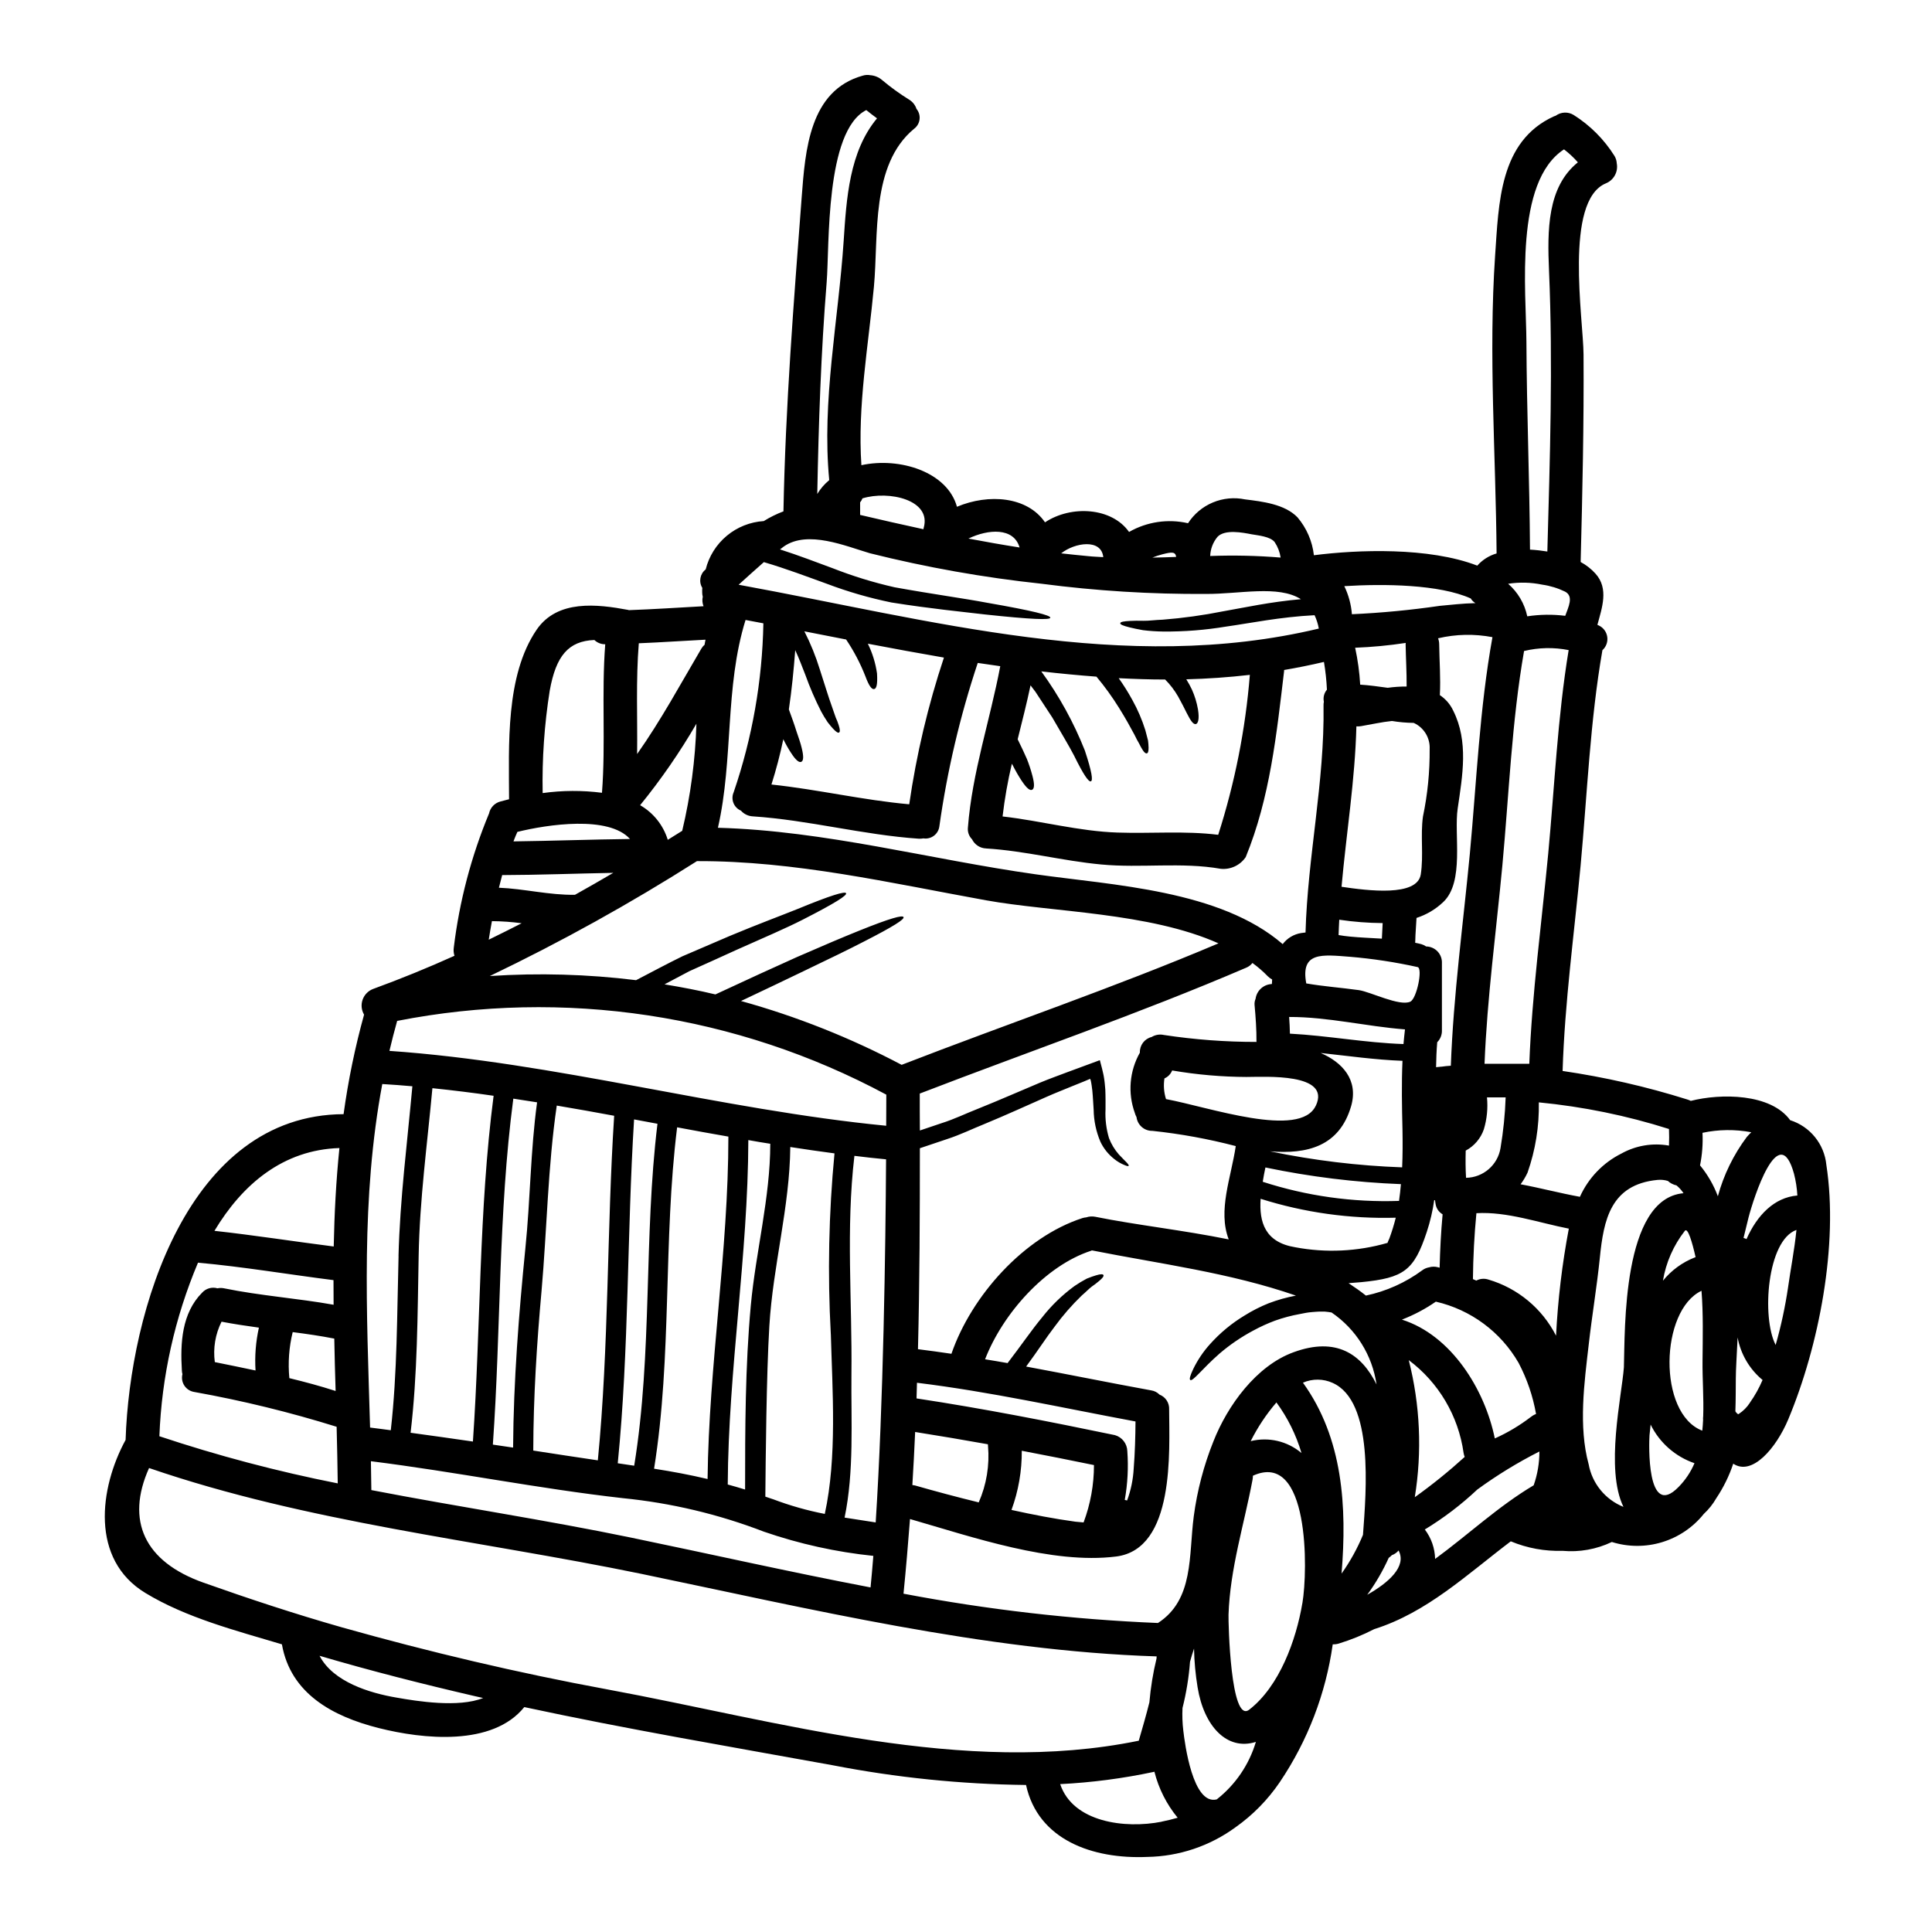 <?xml version="1.0" encoding="UTF-8"?>
<!-- Uploaded to: SVG Find, www.svgrepo.com, Generator: SVG Find Mixer Tools -->
<svg fill="#000000" width="800px" height="800px" version="1.1" viewBox="144 144 512 512" xmlns="http://www.w3.org/2000/svg">
 <path d="m432.88 429.91c0 0.031-2.668 1.125-4.625 1.898-2.195 0.922-4.539 1.812-7 2.91-4.926 2.164-10.32 4.656-16.488 7.203-3.113 1.246-6.227 2.789-9.758 3.938-2.344 0.789-4.773 1.602-7.234 2.434 0 17.586-0.059 35.426-0.504 53.258 2.965 0.355 5.902 0.789 8.867 1.215 5.305-15.391 19.242-30.93 34.664-35.941l0.004-0.004c0.348-0.109 0.707-0.18 1.066-0.207 0.773-0.262 1.602-0.312 2.402-0.152 10.883 2.195 23.277 3.543 35.348 5.992-2.938-7.68 0.621-16.34 1.867-24.73-7.254-1.898-14.637-3.246-22.094-4.035-2.129 0.047-3.945-1.531-4.207-3.644-0.191-0.348-0.34-0.715-0.445-1.098-1.914-5.266-1.426-11.105 1.336-15.984v-0.027c-0.07-1.938 1.23-3.66 3.113-4.121 0.977-0.594 2.144-0.785 3.258-0.535 8.117 1.23 16.316 1.848 24.527 1.84 0.027-3.262-0.207-6.523-0.504-9.785-0.047-0.559 0.043-1.121 0.266-1.637 0.289-2.129 2.035-3.766 4.18-3.91 0.047-0.027 0.098-0.035 0.152-0.031 0-0.395 0.027-0.789 0.059-1.18-0.418-0.223-0.797-0.5-1.133-0.832-1.254-1.297-2.625-2.484-4.086-3.543-0.43 0.547-0.992 0.977-1.637 1.242-28.438 12.203-57.676 22.238-86.527 33.363 0 3.231 0 6.523 0.031 9.785 1.93-0.652 3.852-1.309 5.723-1.93 3.41-1.066 6.523-2.609 9.578-3.793 6.082-2.434 11.594-4.891 16.578-6.969 2.492-1.035 4.926-1.898 7.176-2.754 2.848-1.039 5.547-2.047 8.039-2.969 0.207-0.059 0.504-0.234 0.621-0.176l0.176 0.711 0.359 1.363c0.203 0.891 0.445 1.781 0.562 2.641 0.176 1.039 0.234 2.047 0.328 3.023 0.086 1.93 0.059 3.68 0.059 5.277l-0.004-0.004c-0.125 2.566 0.188 5.133 0.918 7.594 0.602 1.574 1.477 3.031 2.582 4.301 0.891 0.977 1.629 1.656 2.074 2.133 0.445 0.477 0.652 0.789 0.562 0.922-0.09 0.133-0.414 0.086-1.035-0.18-1.008-0.398-1.949-0.945-2.789-1.629-1.566-1.227-2.828-2.801-3.676-4.598-1.133-2.676-1.738-5.547-1.781-8.453-0.117-1.602-0.176-3.32-0.355-5.117-0.117-0.859-0.207-1.777-0.418-2.668-0.059-0.125-0.086-0.332-0.176-0.406zm195.12 22.773c3.262 21.172-1.969 48.02-10.082 67.434-3.203 7.652-9.582 15.125-14.59 11.773v-0.004c-1.074 3.234-2.582 6.305-4.477 9.137-0.891 1.555-2.008 2.965-3.324 4.18-2.84 3.547-6.688 6.156-11.035 7.484-4.348 1.328-8.996 1.312-13.336-0.043-4.07 1.941-8.59 2.75-13.078 2.344-4.695 0.145-9.367-0.711-13.703-2.519-11.562 8.746-22.18 18.859-36.211 23.277-3.012 1.555-6.16 2.836-9.402 3.824-0.512 0.152-1.043 0.219-1.574 0.207-1.844 13.074-6.641 25.559-14.027 36.504-3.156 4.656-7.121 8.703-11.711 11.949-6.805 4.988-14.992 7.742-23.426 7.875-14.531 0.625-28.941-4.535-32.113-19.066h-0.004c-17.23-0.199-34.41-1.957-51.328-5.246-27.195-4.926-54.594-9.582-81.637-15.395-8.422 10.438-26.766 8.543-38.609 5.547-12.203-3.082-23.336-9.133-25.621-22.18-12.203-3.648-25.355-7.031-36.18-13.609-14.645-8.867-12.203-27.785-5.246-40.566 1.098-34.191 16.531-86.117 57.766-86.324 1.219-8.902 3.031-17.715 5.43-26.371-0.707-1.207-0.848-2.664-0.379-3.981 0.469-1.316 1.496-2.356 2.809-2.844 7.297-2.668 14.473-5.594 21.531-8.777h-0.004c-0.227-0.707-0.285-1.457-0.176-2.191 1.477-12.211 4.617-24.164 9.34-35.527 0.32-1.547 1.492-2.777 3.023-3.172 0.742-0.207 1.516-0.395 2.281-0.594-0.027-14.199-1.008-32.762 7.324-44.953 5.512-8.004 16.016-6.762 24.258-5.219 0.062 0.008 0.125 0.027 0.18 0.059 6.586-0.234 13.199-0.68 19.777-1.039-0.32-0.801-0.391-1.676-0.203-2.519-0.098-0.359-0.148-0.727-0.152-1.098-0.02-0.414-0.008-0.832 0.031-1.242-1-1.617-0.617-3.731 0.891-4.894 0.871-3.492 2.832-6.617 5.602-8.922 2.766-2.305 6.195-3.664 9.789-3.891 1.652-1.023 3.402-1.887 5.219-2.578 0.531-27.906 2.727-55.422 4.832-83.238 0.949-12.453 2.043-28.289 16.188-32.23h0.004c0.641-0.199 1.324-0.242 1.988-0.117 1.129 0.078 2.211 0.516 3.078 1.242 2.285 1.926 4.703 3.68 7.238 5.25 0.91 0.559 1.59 1.418 1.926 2.43 0.645 0.777 0.941 1.785 0.816 2.785-0.121 1-0.652 1.906-1.465 2.504-11.535 9.547-9.371 28.289-10.629 41.84-1.453 15.57-4.387 31.609-3.32 47.301 10.234-2.223 22.805 1.84 25.324 11.02 8.422-3.543 18.652-2.727 23.336 4.125 6.969-4.629 17.734-3.938 22.27 2.551 4.734-2.707 10.316-3.535 15.633-2.316 1.586-2.457 3.879-4.375 6.578-5.5 2.699-1.129 5.68-1.414 8.543-0.816 4.539 0.562 10.496 1.246 13.879 4.746 2.418 2.848 3.934 6.344 4.356 10.055 11.594-1.484 30.457-2.195 43.297 2.754 1.363-1.539 3.141-2.66 5.117-3.231-0.207-26.273-2.164-52.695-0.395-78.91 0.98-13.938 1.125-30.309 15.566-36.914 0.168-0.07 0.336-0.129 0.508-0.184 1.391-1.016 3.254-1.094 4.723-0.203 4.391 2.766 8.098 6.484 10.852 10.883 0.355 0.598 0.559 1.273 0.594 1.969 0.414 2.219-0.785 4.422-2.875 5.277-11.121 4.598-5.992 35.945-5.93 45.371 0.121 18.359-0.297 36.625-0.766 54.977h-0.004c1.48 0.797 2.812 1.84 3.938 3.086 3.586 3.973 1.719 9.055 0.504 13.578 0.117 0.059 0.234 0.09 0.355 0.148l-0.004 0.004c1.211 0.559 2.062 1.691 2.258 3.012 0.199 1.32-0.281 2.652-1.277 3.543-3.262 18.68-4.035 38.18-5.781 57.07-1.691 18.031-4.211 36.297-4.773 54.441 11.172 1.637 22.195 4.152 32.969 7.535 0.348 0.105 0.684 0.234 1.008 0.395 7.918-2.016 21.176-2.016 26.336 5.117 5.277 1.672 9.047 6.328 9.586 11.84zm-7.68 8.129v-0.004c-0.109-1.941-0.406-3.867-0.891-5.754-4.035-14.617-10.766 6.644-12.039 11.562-0.445 1.812-0.891 3.617-1.336 5.457 0.277 0.066 0.539 0.168 0.789 0.301 2.801-6.336 7.367-11.047 13.477-11.551zm-2.465 24.344c0.652-4.656 1.691-9.934 2.223-15.211-7.797 2.727-9.281 23.223-5.512 30.484l0.004-0.004c1.426-5.008 2.523-10.105 3.285-15.258zm-10.141 30.602h0.004c1.34-1.891 2.473-3.918 3.379-6.051-3.461-2.859-5.801-6.852-6.613-11.27-0.207 4.598-0.477 8.508-0.477 10.91-0.027 2.492 0 5.488-0.117 8.66 0.18 0.316 0.434 0.586 0.742 0.789 0.07-0.035 0.141-0.074 0.207-0.121 1.148-0.758 2.129-1.746 2.879-2.902zm-0.789-70.453 0.004-0.004c0.371-0.434 0.766-0.852 1.18-1.242-4.273-0.812-8.672-0.762-12.93 0.148 0.141 2.894-0.078 5.789-0.652 8.629 2.016 2.449 3.613 5.211 4.723 8.184 1.543-5.672 4.144-11 7.664-15.707zm-11.562 74.074c0.176-4.953-0.234-10.023-0.176-14.77 0.059-6.168 0.207-12.367-0.27-18.535-11.02 5.191-11.656 32.531 0.207 37.07 0.09-0.922 0.176-1.84 0.207-2.754h0.008c-0.027-0.336-0.023-0.668 0.012-1zm-2.191-42.168h0.004c0.059 0.004 0.121-0.004 0.176-0.031-0.922-4.09-2.074-7.945-2.848-7-3.012 3.856-5.012 8.402-5.812 13.227 2.238-2.762 5.156-4.891 8.469-6.184zm-4.328 60.848c1.789-1.816 3.219-3.953 4.211-6.297-5.074-1.738-9.258-5.418-11.625-10.234-0.117 0.949-0.203 1.902-0.297 2.852-0.133 1.891-0.859 22.469 7.695 13.691zm1.305-77.84c-0.512-0.785-1.141-1.484-1.867-2.078-0.852-0.184-1.641-0.59-2.281-1.18-0.891-0.273-1.828-0.363-2.758-0.27-12.426 1.215-14.266 10.586-15.273 20.668-0.789 7.684-2.074 15.273-2.938 22.922-1.18 10.172-2.754 21.734-0.027 31.758l0.004 0.004c0.926 5.102 4.41 9.367 9.223 11.297-4.894-10.02-0.445-29.414 0.117-37 0.309-9.844-0.496-44.688 15.785-46.125zm-3.852-12.633c0.059-1.453 0.059-2.906 0-4.387l-0.004-0.004c-11.215-3.559-22.773-5.922-34.488-7.055 0.121 6.336-0.895 12.645-2.992 18.625-0.508 1.086-1.121 2.117-1.84 3.082 5.246 0.98 10.465 2.363 15.715 3.32h0.004c2.238-4.981 6.133-9.039 11.02-11.477 3.824-2.121 8.262-2.863 12.566-2.094zm-24.141-260.56v-0.004c-1.109-1.266-2.34-2.418-3.68-3.438-13.227 8.629-10.02 37.574-9.961 51.004 0.086 18.359 0.832 36.711 0.949 55.07v-0.004c1.539 0.086 3.074 0.254 4.598 0.504 0.68-24.762 1.512-49.641 0.445-74.391-0.461-10.734-0.492-22.18 7.629-28.734zm-3.348 120.16c0.789-2.25 2.344-5.156-0.059-6.402l-0.004-0.004c-1.902-0.922-3.934-1.543-6.023-1.84-2.977-0.617-6.043-0.699-9.051-0.234 2.582 2.246 4.363 5.273 5.07 8.625 3.324-0.504 6.707-0.551 10.047-0.137zm-2.434 190.76-0.004-0.004c0.48-9.512 1.613-18.98 3.383-28.34-7.945-1.543-16.34-4.566-24.492-4.094-0.562 5.812-0.859 11.629-0.922 17.469 0.301 0.117 0.594 0.27 0.891 0.395h-0.004c0.996-0.531 2.168-0.625 3.238-0.266 7.75 2.285 14.219 7.652 17.891 14.848zm3.348-181.66c-3.914-0.781-7.953-0.699-11.832 0.238-3.258 18.621-4.004 38.047-5.75 56.844-1.629 17.406-4.035 35.031-4.723 52.547h11.863c0.707-18.562 3.258-37.242 5.012-55.691 1.68-17.805 2.481-36.191 5.414-53.926zm-9.281 221.33c1.008-2.879 1.52-5.906 1.516-8.953-5.75 2.91-11.254 6.281-16.461 10.082-4.254 4.004-8.914 7.551-13.906 10.586 1.711 2.246 2.664 4.977 2.727 7.801 8.723-6.387 16.801-13.984 26.109-19.504zm-0.738-18.105h-0.004c0.41-0.336 0.871-0.602 1.367-0.789-0.828-4.731-2.391-9.301-4.629-13.551-4.738-8.219-12.684-14.094-21.926-16.219-2.797 1.938-5.812 3.535-8.988 4.762 13.105 4.148 21.977 18.531 24.613 31.488 3.394-1.52 6.598-3.43 9.547-5.691zm-6.672-84.691h-4.969c0.277 2.852-0.004 5.731-0.832 8.473-0.836 2.418-2.551 4.426-4.805 5.633-0.059 2.406-0.059 4.832 0.09 7.207 4.547-0.07 8.391-3.383 9.133-7.871 0.75-4.445 1.207-8.938 1.363-13.441zm-9.508-64.586c1.777-18.977 2.578-38.551 5.992-57.379-4.773-0.914-9.684-0.812-14.414 0.301 0.195 0.5 0.297 1.035 0.297 1.574 0.059 4.508 0.414 8.984 0.176 13.492h0.004c1.539 1.02 2.766 2.445 3.543 4.121 4.094 8.156 2.461 17.199 1.18 25.918-1.035 6.879 1.871 19.512-3.887 24.848-2.004 1.887-4.402 3.305-7.023 4.152-0.09 2.016-0.297 4.035-0.328 6.051 0 0.176-0.027 0.355-0.027 0.531 0.531 0.121 1.066 0.207 1.598 0.359v-0.004c0.469 0.137 0.91 0.348 1.309 0.625 1.145 0.012 2.238 0.488 3.027 1.32 0.785 0.836 1.203 1.953 1.152 3.098v17.793c0.043 1.184-0.41 2.332-1.246 3.172-0.18 2.195-0.27 4.422-0.301 6.613 0.395-0.059 0.789-0.059 1.18-0.117v-0.031l0.004-0.004c0.051 0 0.102 0.012 0.145 0.031 0.863-0.117 1.719-0.234 2.582-0.27 0.684-18.738 3.262-37.57 5.039-56.195zm1.484-66.395c-0.512-0.305-0.941-0.73-1.246-1.242-8.301-3.738-22.918-3.918-33.508-3.262 1.129 2.332 1.812 4.856 2.016 7.441 7.801-0.352 15.578-1.094 23.309-2.223 2.738-0.238 6.074-0.652 9.43-0.715zm-2.852 226.26c-0.137-0.344-0.234-0.703-0.293-1.07-1.375-9.801-6.606-18.648-14.527-24.578 3.016 11.871 3.562 24.234 1.598 36.324 4.613-3.297 9.027-6.863 13.223-10.676zm-6.641-50.145c0.117-4.723 0.355-9.445 0.789-14.145-1.008-0.59-1.691-1.602-1.867-2.754-0.059-0.328-0.09-0.652-0.148-0.98-0.07 0.004-0.141-0.008-0.207-0.031-0.406 2.859-1.062 5.68-1.969 8.422-3.383 10.234-6.051 12.203-17.348 13.316-1.039 0.086-2.195 0.176-3.383 0.27 1.574 1.035 3.113 2.102 4.598 3.289h0.004c5.391-1.141 10.477-3.422 14.914-6.691 0.531-0.406 1.152-0.676 1.809-0.789 0.77-0.23 1.59-0.238 2.363-0.027 0.18 0.031 0.297 0.09 0.449 0.121zm-4.418-119.56c1.23-5.879 1.824-11.875 1.777-17.883 0.152-2.965-1.531-5.719-4.238-6.938-1.926-0.02-3.852-0.188-5.754-0.504-2.695 0.27-5.543 0.922-8.184 1.367-0.41 0.074-0.828 0.094-1.242 0.059-0.359 14.234-2.668 28.34-3.938 42.508 6.965 1.039 20.047 2.699 20.996-3.262 0.789-5.059-0.125-10.246 0.582-15.348zm-3.348 49.055c1.719-0.832 3.348-8.863 1.93-9.164h-0.004c-5.902-1.309-11.887-2.219-17.91-2.727-7.352-0.562-13.164-1.422-11.594 7.059 4.539 0.789 9.312 1.129 13.938 1.777 3.082 0.438 10.793 4.379 13.641 3.055zm-0.98-83.504c0.031-3.734-0.203-7.477-0.266-11.211 0-0.117 0.027-0.234 0.027-0.355v0.004c-4.438 0.676-8.914 1.102-13.402 1.273 0.695 3.223 1.145 6.496 1.336 9.785 2.434 0.145 4.859 0.504 7.293 0.832 1.66-0.23 3.336-0.344 5.012-0.336zm-0.832 94.742c0.121-1.309 0.238-2.582 0.395-3.887-10.258-0.789-20.398-3.32-30.699-3.293 0.117 1.484 0.176 2.938 0.207 4.422 10.082 0.527 20.02 2.426 30.098 2.754zm-0.355 32.668c0.148-3.32 0.148-6.613 0.09-9.961-0.148-6.141-0.27-12.203 0-18.266-7.266-0.27-14.473-1.309-21.68-2.078 5.637 2.434 10.086 7.059 8.07 14.086-3.113 10.707-11.688 12.781-21.473 11.98l0.004 0.004c11.523 2.398 23.227 3.816 34.988 4.238zm-0.328 4.449 0.004 0.004c-12.074-0.469-24.086-1.945-35.91-4.418-0.27 1.242-0.504 2.519-0.711 3.793 11.652 3.777 23.875 5.492 36.117 5.07 0.207-1.484 0.383-2.965 0.504-4.445zm-8.926 108.83c5.606-3.172 10.559-7.504 8.305-11.742h0.004c-0.473 0.57-1.086 1-1.781 1.246-0.254 0.262-0.531 0.5-0.832 0.711-1.555 3.449-3.461 6.731-5.695 9.785zm5.875-94.445c0.66-1.797 1.227-3.629 1.691-5.484-12.133 0.336-24.242-1.359-35.816-5.012-0.418 6.199 1.152 11.535 9.164 12.84h-0.004c8.133 1.535 16.512 1.137 24.465-1.156 0.113-0.355 0.289-0.711 0.5-1.188zm-1.992-79.438c0.059-1.395 0.121-2.754 0.207-4.125-3.852-0.027-7.695-0.324-11.504-0.891-0.059 1.367-0.148 2.699-0.176 4.066 0.977 0.176 1.969 0.297 2.938 0.395 2.848 0.285 5.727 0.371 8.535 0.555zm-1.418 118.14c-1.121-7.746-5.445-14.668-11.922-19.07-0.594-0.086-1.18-0.203-1.805-0.234h-1.484c-0.535 0-1.18 0.09-1.75 0.117l-0.918 0.09c-0.117 0-0.504 0.086-0.789 0.117l-1.688 0.328c-2.231 0.402-4.422 0.988-6.555 1.75-1.988 0.742-3.922 1.625-5.785 2.641-3.195 1.703-6.191 3.75-8.938 6.106-4.566 4.004-7.117 7.504-7.738 6.965-0.297-0.203 0-1.215 0.789-2.875l-0.004 0.004c1.164-2.402 2.66-4.629 4.449-6.609 2.66-2.973 5.746-5.535 9.164-7.594 2.016-1.262 4.141-2.344 6.348-3.231 2.356-0.898 4.785-1.582 7.262-2.047-17.555-6.082-35.941-8.391-54.059-11.98v-0.004c-0.07 0.027-0.141 0.055-0.207 0.094-12.066 3.914-23.422 16.633-28.109 28.766 1.969 0.324 3.977 0.648 5.965 1.008 3.543-4.598 6.43-8.867 9.223-12.203h-0.004c2.449-3.113 5.312-5.879 8.508-8.215 1.051-0.719 2.137-1.379 3.266-1.969 0.977-0.395 1.805-0.684 2.43-0.863 1.273-0.395 1.871-0.355 1.988-0.059 0.117 0.297-0.234 0.789-1.215 1.602h-0.004c-0.598 0.508-1.219 0.984-1.867 1.426-0.789 0.59-1.602 1.48-2.641 2.344-2.644 2.551-5.066 5.328-7.234 8.301-2.195 2.848-4.508 6.469-7.535 10.555 11.059 2.047 22.094 4.301 33.152 6.316h0.004c0.832 0.129 1.605 0.523 2.195 1.125 1.613 0.621 2.641 2.211 2.547 3.938 0.031 10.969 1.602 37-14.055 38.965-16.992 2.137-38.223-5.219-54.621-9.934-0.504 6.617-1.066 13.199-1.719 19.781v0.004c22.254 4.234 44.793 6.828 67.43 7.766 9.582-6.195 8.125-17.969 9.488-28.258 0.902-6.824 2.656-13.512 5.223-19.902 3.707-9.426 11.355-20.047 21.289-23.617 11.254-4.102 17.953 0.496 21.926 8.559zm-3.59 39.863c0.863-11.684 2.906-35.375-8.039-40.27h0.004c-2.5-1.133-5.359-1.156-7.875-0.059 10.629 14.742 11.684 32.918 10.234 50.59 2.273-3.195 4.176-6.637 5.676-10.262zm-9.555-223.98c-0.113-2.465-0.375-4.922-0.789-7.356-3.543 0.832-7.086 1.543-10.555 2.137-0.027 0.059 0 0.145 0 0.234-1.988 16.723-3.734 33.629-10.172 49.344-1.461 2.16-3.981 3.356-6.582 3.117-10.496-1.844-21.176-0.148-31.73-1.156-10.234-0.949-20.164-3.617-30.484-4.242v-0.004c-1.598-0.055-3.035-0.988-3.734-2.426-0.82-0.82-1.223-1.965-1.098-3.113 1.129-14.621 5.871-28.469 8.574-42.762-1.988-0.301-3.977-0.562-5.965-0.863-4.695 14.094-8.102 28.586-10.172 43.297-0.121 0.988-0.637 1.883-1.43 2.488-0.793 0.602-1.793 0.859-2.777 0.711-0.391 0.062-0.785 0.09-1.18 0.09-14.855-1.008-29.27-4.953-44.082-5.93h-0.004c-1.199-0.066-2.32-0.613-3.113-1.512-0.906-0.383-1.621-1.113-1.984-2.027-0.363-0.914-0.344-1.938 0.055-2.84 4.934-14.426 7.59-29.531 7.875-44.773-1.574-0.297-3.148-0.594-4.723-0.891-5.547 17.855-3.176 36.887-7.324 55.07 28.523 0.789 56.043 8.359 84.23 12.336 20.469 2.906 48.84 4.148 65.445 18.5l-0.004-0.004c1.191-1.574 2.945-2.625 4.894-2.934 0.395-0.059 0.789-0.117 1.156-0.148 0.562-20.133 5.07-39.91 4.773-60.074v-0.004c-0.016-0.359 0.016-0.719 0.09-1.07-0.242-1.133 0.059-2.312 0.809-3.195zm-2.938 110.25c4.094-8.75-13.465-7.621-18.297-7.621v0.004c-6.629-0.027-13.246-0.602-19.781-1.723-0.375 0.945-1.109 1.699-2.043 2.106-0.289 1.836-0.148 3.715 0.414 5.484 11.277 2.078 35.559 10.613 39.688 1.75zm0.789-126.45v0.004c-0.219-1.227-0.598-2.418-1.129-3.543-9.195 0.473-16.961 2.106-23.484 3.023-5.488 0.91-11.043 1.348-16.605 1.305-1.793-0.023-3.586-0.141-5.367-0.359-1.484-0.27-2.641-0.504-3.543-0.738-1.812-0.445-2.551-0.789-2.492-1.125 0.059-0.34 0.863-0.504 2.668-0.594 0.922-0.059 2.078-0.059 3.5-0.031 1.422 0.027 3.113-0.234 5.117-0.297h0.004c5.375-0.426 10.723-1.168 16.012-2.223 5.633-0.98 12.395-2.492 20.578-3.203-6.019-3.82-16.281-1.336-25.191-1.395-14.547 0.094-29.082-0.809-43.504-2.695-15.336-1.637-30.547-4.336-45.512-8.082-6.469-1.898-16.457-6.199-22.805-1.812-0.355 0.27-0.68 0.535-1.035 0.789 5.07 1.629 9.668 3.41 13.938 4.981 5.34 2.098 10.828 3.789 16.426 5.055 10.172 1.84 18.359 2.938 24.465 4.094 12.277 2.133 16.902 3.348 16.812 3.973-0.09 0.621-4.859 0.477-17.285-0.859-6.227-0.738-14.324-1.512-24.797-3.172h-0.004c-5.824-1.191-11.547-2.844-17.109-4.949-5.191-1.871-10.707-3.977-16.723-5.754-2.254 1.969-4.449 3.977-6.691 5.992 50.941 9.309 102.3 23.898 153.75 11.621zm-4.356 258.31c1.484-8.719 1.898-40.625-13.105-33.805h-0.004c-0.004 0.34-0.035 0.68-0.09 1.012-2.25 11.977-5.961 23.543-6.375 35.816-0.059 2.137 0.535 28.945 5.461 25.191 8.051-6.203 12.469-18.516 14.102-28.211zm-0.234-39.824h-0.004c-1.422-4.816-3.668-9.352-6.641-13.398-2.684 3.125-4.973 6.57-6.82 10.254 4.727-1.176 9.734-0.004 13.453 3.144zm-5.531-237.3c-0.215-1.461-0.754-2.859-1.574-4.09-1.156-1.516-4.449-1.777-6.109-2.078-2.312-0.445-7.086-1.395-9.055 0.68h0.004c-1.188 1.434-1.867 3.219-1.93 5.074 6.223-0.234 12.457-0.094 18.664 0.414zm-6.555 313.86c-7.652 2.434-13.777-4.152-15.449-14.473-0.559-3.394-0.879-6.82-0.945-10.258-0.395 1.156-0.738 2.309-1.066 3.5-0.309 4.129-0.973 8.227-1.988 12.242-0.098 1.992-0.027 3.984 0.207 5.965 0.395 3.438 2.519 19.863 8.863 18.262 4.957-3.887 8.582-9.219 10.379-15.254zm-9.992-240.37v-0.004c4.414-13.766 7.231-27.992 8.391-42.402-5.633 0.652-11.238 1.035-16.844 1.18l0.004 0.004c0.547 0.867 1.043 1.77 1.48 2.699 0.75 1.664 1.289 3.418 1.605 5.219 0.445 2.695 0 3.824-0.562 3.938-0.652 0.117-1.309-0.742-2.434-2.969-0.562-1.125-1.273-2.578-2.254-4.328l-0.004-0.004c-0.941-1.645-2.098-3.16-3.438-4.504-4.09 0-8.184-0.145-12.305-0.355 1.32 1.852 2.527 3.785 3.617 5.781 1.418 2.543 2.57 5.227 3.441 8.008 0.297 1.066 0.531 1.969 0.711 2.727 0.082 0.629 0.129 1.262 0.145 1.898 0 0.98-0.145 1.453-0.473 1.516s-0.684-0.238-1.18-1.039c-0.266-0.418-0.531-0.922-0.859-1.574-0.395-0.652-0.789-1.426-1.246-2.363-0.977-1.805-2.25-4.18-4.09-7.117-1.793-2.883-3.785-5.637-5.961-8.242-4.801-0.359-9.676-0.824-14.617-1.395h-0.004c4.711 6.473 8.586 13.512 11.535 20.953 1.898 5.723 2.191 7.973 1.602 8.184-0.59 0.207-1.93-1.688-4.481-6.879-1.336-2.578-3.32-5.84-5.75-10.051-1.336-2.016-2.816-4.297-4.453-6.789-0.414-0.562-0.859-1.156-1.305-1.719-1.008 4.773-2.223 9.547-3.41 14.293 0.949 1.93 1.777 3.676 2.402 5.117l0.004-0.008c0.598 1.5 1.105 3.035 1.512 4.598 0.621 2.344 0.477 3.41-0.09 3.676-0.566 0.27-1.422-0.355-2.754-2.363l-0.004 0.004c-0.879-1.348-1.68-2.742-2.398-4.18-0.062-0.117-0.148-0.234-0.207-0.355h-0.004c-1.09 4.602-1.91 9.266-2.461 13.965 10.199 1.156 20.25 3.938 30.48 4.269 8.957 0.301 17.793-0.504 26.656 0.594zm-17.438-73.484c2.098-0.031 4.199-0.09 6.297-0.176-0.176-1.398-1.156-1.336-3.586-0.711v-0.004c-0.922 0.238-1.828 0.535-2.711 0.891zm2.434 334.99c1.512-0.297 2.906-0.652 4.269-1.039v0.004c-2.934-3.562-5.039-7.731-6.168-12.203-0.07 0.004-0.145 0.023-0.207 0.059-8.156 1.734-16.434 2.816-24.762 3.231 3.379 10.117 17.156 11.879 26.867 9.969zm-1.336-43.266c0-0.176 0.031-0.355 0.031-0.531-45.637-1.457-92.133-12.664-136.61-21.883-43.559-8.969-88.191-13.535-130.41-28.035-6.258 13.965-1.215 24.816 14.383 30.363 12.125 4.301 24.344 8.332 36.738 11.863 23.16 6.523 46.617 12.066 70.281 16.43 45.516 8.418 94.535 23.098 140.88 13.609 0.98-3.383 1.969-6.762 2.816-10.172 0.336-3.918 0.969-7.805 1.895-11.625zm-6.047-50.332c0.328-4.152 0.445-8.305 0.477-12.457-19.285-3.586-38.43-7.871-57.914-10.258-0.027 1.395-0.059 2.785-0.117 4.148 17.645 2.672 35.141 6.109 52.578 9.73h-0.004c1.914 0.547 3.246 2.277 3.289 4.269 0.312 4.309 0.082 8.645-0.68 12.902 0.203 0.059 0.414 0.086 0.621 0.145 1.008-2.723 1.598-5.582 1.75-8.48zm22.469-139.16c-18.418-8.242-44.082-8.242-61.621-11.414-25.441-4.598-50.617-10.469-76.594-10.379-17.676 11.23-36.004 21.398-54.891 30.453 12.926-0.855 25.902-0.488 38.758 1.098 4.387-2.281 8.48-4.481 12.309-6.344 4.625-1.988 8.805-3.797 12.57-5.398 7.535-3.148 13.492-5.336 17.969-7.144 8.926-3.68 12.543-4.723 12.812-4.152 0.27 0.57-2.816 2.578-11.535 7.027-4.356 2.227-10.199 4.723-17.641 8.039-3.676 1.691-7.801 3.543-12.336 5.578-2.106 1.125-4.301 2.281-6.613 3.5 4.508 0.738 9.012 1.598 13.492 2.668 8.449-3.938 15.676-7.246 21.676-9.934 6.848-2.996 12.246-5.277 16.371-6.938 8.242-3.32 11.531-4.211 11.809-3.617 0.277 0.594-2.641 2.461-10.527 6.496-3.938 2.043-9.16 4.566-15.895 7.797-4.742 2.281-10.316 4.953-16.664 7.945l-0.004-0.008c14.762 4.09 29.039 9.766 42.586 16.922 27.934-10.836 56.34-20.48 83.969-32.195zm-34.539-102.62c1.305 0.148 2.668 0.18 4.004 0.27-0.504-4.984-7.594-3.852-11.152-1.008 2.375 0.258 4.75 0.527 7.148 0.738zm-1.215 256.09c1.824-4.863 2.758-10.016 2.754-15.211-6.375-1.312-12.754-2.578-19.129-3.793v-0.004c0.035 5.352-0.887 10.664-2.727 15.688 5.637 1.246 11.301 2.344 16.926 3.113 0.781 0.082 1.496 0.141 2.176 0.199zm-16.961-258.38c-1.543-5.363-8.305-4.891-13.551-2.363 4.508 0.852 9.012 1.652 13.551 2.363zm-10.824 253.06c2.062-4.703 2.906-9.844 2.461-14.957-0.023-0.148-0.031-0.297-0.027-0.445-6.434-1.152-12.863-2.238-19.285-3.258-0.207 4.684-0.445 9.367-0.738 14.055h-0.004c0.238 0.023 0.477 0.062 0.707 0.117 5.527 1.582 11.191 3.094 16.887 4.488zm-14.59-258.25c2.164-7.441-9.25-9.965-16.219-7.828-0.152 0.387-0.359 0.746-0.625 1.066v3.32c5.574 1.312 11.168 2.578 16.781 3.793 0.035-0.117 0.035-0.234 0.062-0.352zm-3.824 73.242h-0.004c1.91-13.207 4.988-26.215 9.195-38.875-6.731-1.156-13.465-2.406-20.164-3.68 1.223 2.481 2.039 5.137 2.43 7.875 0.18 2.965-0.145 4.062-0.789 4.152-0.641 0.09-1.367-0.891-2.285-3.383-1.344-3.43-3.059-6.703-5.117-9.758-3.707-0.711-7.383-1.426-11.059-2.164 1.656 3.246 3.023 6.629 4.094 10.109 1.363 4.18 2.309 7.383 3.172 9.727 0.395 1.215 0.789 2.223 1.066 3.055 0.312 0.664 0.574 1.348 0.785 2.047 0.355 1.098 0.355 1.691 0.086 1.871-0.27 0.176-0.738-0.09-1.574-0.98-0.395-0.414-0.891-1.008-1.484-1.777l0.004-0.004c-0.637-0.934-1.219-1.902-1.75-2.902-1.586-3.121-2.973-6.344-4.152-9.641-0.789-1.988-1.602-4.211-2.668-6.523-0.395 5.219-0.918 10.496-1.688 15.715 0.789 2.164 1.48 4.062 1.969 5.664 0.648 1.867 1.152 3.348 1.422 4.508 0.594 2.344 0.477 3.441-0.086 3.707-0.562 0.27-1.426-0.328-2.754-2.406l-0.004 0.004c-0.742-1.152-1.418-2.352-2.016-3.586-0.848 4.055-1.898 8.062-3.148 12.008 12.23 1.293 24.273 4.144 36.516 5.238zm-6.109 85.195c0.031-3.617 0.031-6.43 0.031-8.242-39.652-21.301-85.461-28.203-129.63-19.543-0.742 2.641-1.426 5.309-2.047 7.945 44.137 3.055 87.547 15.539 131.64 19.84zm-2.785 105.12c2.047-31.727 2.609-72.531 2.754-96.223-2.785-0.27-5.606-0.566-8.391-0.922-2.281 19.363-0.566 38.574-0.789 57.973-0.117 12.453 0.738 25.586-1.812 37.895 2.75 0.445 5.477 0.863 8.234 1.277zm0.355-372.09c-0.977-0.711-1.926-1.453-2.848-2.195-10.941 5.512-9.727 36.117-10.496 45.605-1.512 18.684-2.133 37.391-2.492 56.137l-0.004-0.004c0.844-1.395 1.918-2.637 3.176-3.676-2.019-21.027 2.43-42.348 3.82-63.344 0.746-11.293 1.488-23.688 8.84-32.523zm-1.715 389.32c0.266-2.668 0.504-5.457 0.738-8.359l-0.004-0.004c-9.871-1.02-19.59-3.172-28.973-6.406-12.027-4.633-24.625-7.625-37.453-8.895-22.371-2.519-44.41-7-66.719-9.785 0.059 2.551 0.086 5.117 0.117 7.652 22.891 4.418 45.992 7.871 68.824 12.594 20.82 4.305 42.051 9.113 63.465 13.199zm-12.129-19.484c3.289-15.062 2.016-32.668 1.602-47.68l-0.008-0.004c-0.875-15.953-0.547-31.953 0.98-47.859-3.918-0.504-7.801-1.098-11.715-1.688-0.148 15.863-4.598 31.52-5.547 47.387-0.789 12.898-0.98 36.059-1.066 45.266 0.68 0.234 1.363 0.445 2.016 0.68l0.004-0.004c4.457 1.688 9.047 2.992 13.727 3.902zm-14.449-98.094c-1.93-0.297-3.887-0.621-5.812-0.977-0.086 30.57-5.289 60.848-5.457 91.273 1.512 0.418 3.086 0.863 4.598 1.336 0-16.012 0.031-32.668 1.512-48.777 1.309-14.18 5.16-28.621 5.16-42.855zm-16.613 88.844c0.336-30.219 5.512-60.348 5.512-90.742-4.539-0.789-9.055-1.602-13.582-2.461-3.734 30.066-1.305 60.523-6.109 90.473 4.816 0.742 9.562 1.633 14.18 2.731zm-0.789-221.12c0.059-0.445 0.176-0.891 0.238-1.309-5.871 0.297-11.773 0.711-17.676 0.949-0.789 9.785-0.328 19.574-0.445 29.359 6.297-8.926 11.504-18.562 17.051-27.992h0.004c0.227-0.383 0.516-0.723 0.855-1.008zm-5.934 49.34c2.219-9.305 3.481-18.816 3.766-28.379-4.402 7.574-9.387 14.793-14.918 21.59 3.516 2.023 6.133 5.301 7.328 9.176 1.273-0.816 2.551-1.574 3.824-2.387zm-6.555 77.637-6.199-1.156c-1.898 30.367-1.305 60.848-4.328 91.125 1.457 0.234 2.91 0.445 4.359 0.648 4.883-29.977 2.492-60.52 6.168-90.617zm-15.805 89.195c2.969-30.367 2.363-60.879 4.328-91.316-5.07-0.949-10.141-1.84-15.211-2.699-2.363 16.102-2.609 32.918-4.031 49.078-1.273 14.113-2.164 28.203-2.195 42.344 5.695 0.902 11.418 1.734 17.109 2.594zm1.098-176.91c1.008-13.102-0.148-26.273 0.863-39.359-1.07 0.016-2.106-0.387-2.879-1.129-6.848 0.27-10.172 4.148-11.832 13.434-1.422 8.973-2.047 18.051-1.871 27.133 5.215-0.723 10.5-0.75 15.719-0.078zm-7.148 27.031c3.414-1.898 6.793-3.856 10.145-5.812-9.816 0.176-19.629 0.562-29.445 0.594-0.297 1.125-0.594 2.223-0.863 3.348 6.734 0.27 13.348 1.988 20.105 1.871 0.031-0.047 0.031 0 0.059 0zm14.59-14.77c-5.664-6.316-21.91-3.852-29.859-1.898-0.395 0.832-0.711 1.688-1.039 2.519 10.289-0.133 20.609-0.516 30.898-0.637zm-24.641 69.773c-2.106-0.328-4.184-0.652-6.297-0.977-4.004 30.422-3.258 61.145-5.422 91.684l5.363 0.789c0.117-17.711 1.512-35.285 3.262-52.902 1.312-12.84 1.344-25.828 3.098-38.609zm-12.809-43.102c2.906-1.418 5.812-2.871 8.719-4.356-2.609-0.352-5.238-0.539-7.875-0.562-0.316 1.629-0.578 3.289-0.844 4.918zm-1.484 200.96c-0.711-0.148-1.422-0.301-2.133-0.477-13.82-3.203-27.578-6.691-41.219-10.707 3.586 6.91 13.254 9.875 20.469 11.09 5.238 0.926 16.359 2.731 22.883 0.094zm-2.711-67.965c2.102-30.543 1.539-61.234 5.484-91.629-5.394-0.789-10.793-1.453-16.219-2.016-1.363 14.828-3.383 29.52-3.644 44.477-0.301 15.656-0.301 31.285-2.137 46.84 5.527 0.754 11.004 1.527 16.516 2.328zm-19.719-49.164c0.395-15.121 2.309-29.98 3.676-44.984-2.641-0.234-5.309-0.445-7.977-0.594-5.664 30.309-4.121 60.199-3.231 91.035 1.805 0.207 3.648 0.477 5.488 0.711 1.73-15.359 1.641-30.723 2.059-46.172zm-16.102 60.254c-0.059-5.016-0.176-10.023-0.297-15.004h0.004c-12.379-3.859-24.988-6.941-37.75-9.227-1.062-0.168-2.008-0.777-2.602-1.676-0.59-0.898-0.777-2.004-0.512-3.047-0.098-0.328-0.148-0.668-0.152-1.008-0.445-7.234-0.027-15.152 5.367-20.582h0.004c1.02-1.129 2.598-1.578 4.062-1.152 0.574-0.121 1.172-0.121 1.75 0 9.609 1.969 19.395 2.637 29.027 4.356 0-2.191-0.027-4.356-0.027-6.523-11.98-1.516-23.902-3.543-35.914-4.629l0.004 0.004c-6.16 14.586-9.629 30.168-10.234 45.992 15.477 5.156 31.266 9.332 47.27 12.496zm-0.562-24.492c-0.148-4.629-0.27-9.254-0.355-13.879-3.648-0.711-7.324-1.246-11.02-1.719v-0.004c-0.977 3.992-1.277 8.113-0.887 12.203 4.117 1 8.207 2.09 12.242 3.398zm-0.504-38.285c0.176-8.719 0.621-17.406 1.512-26.094-14.887 0.473-25.652 9.516-33.121 21.941 10.566 1.16 21.062 2.816 31.59 4.148zm-20.719 32.855c-0.238-3.809 0.062-7.629 0.891-11.355-3.32-0.449-6.613-0.953-9.902-1.574-1.652 3.309-2.273 7.039-1.781 10.707 3.617 0.738 7.207 1.453 10.793 2.223z"/>
</svg>